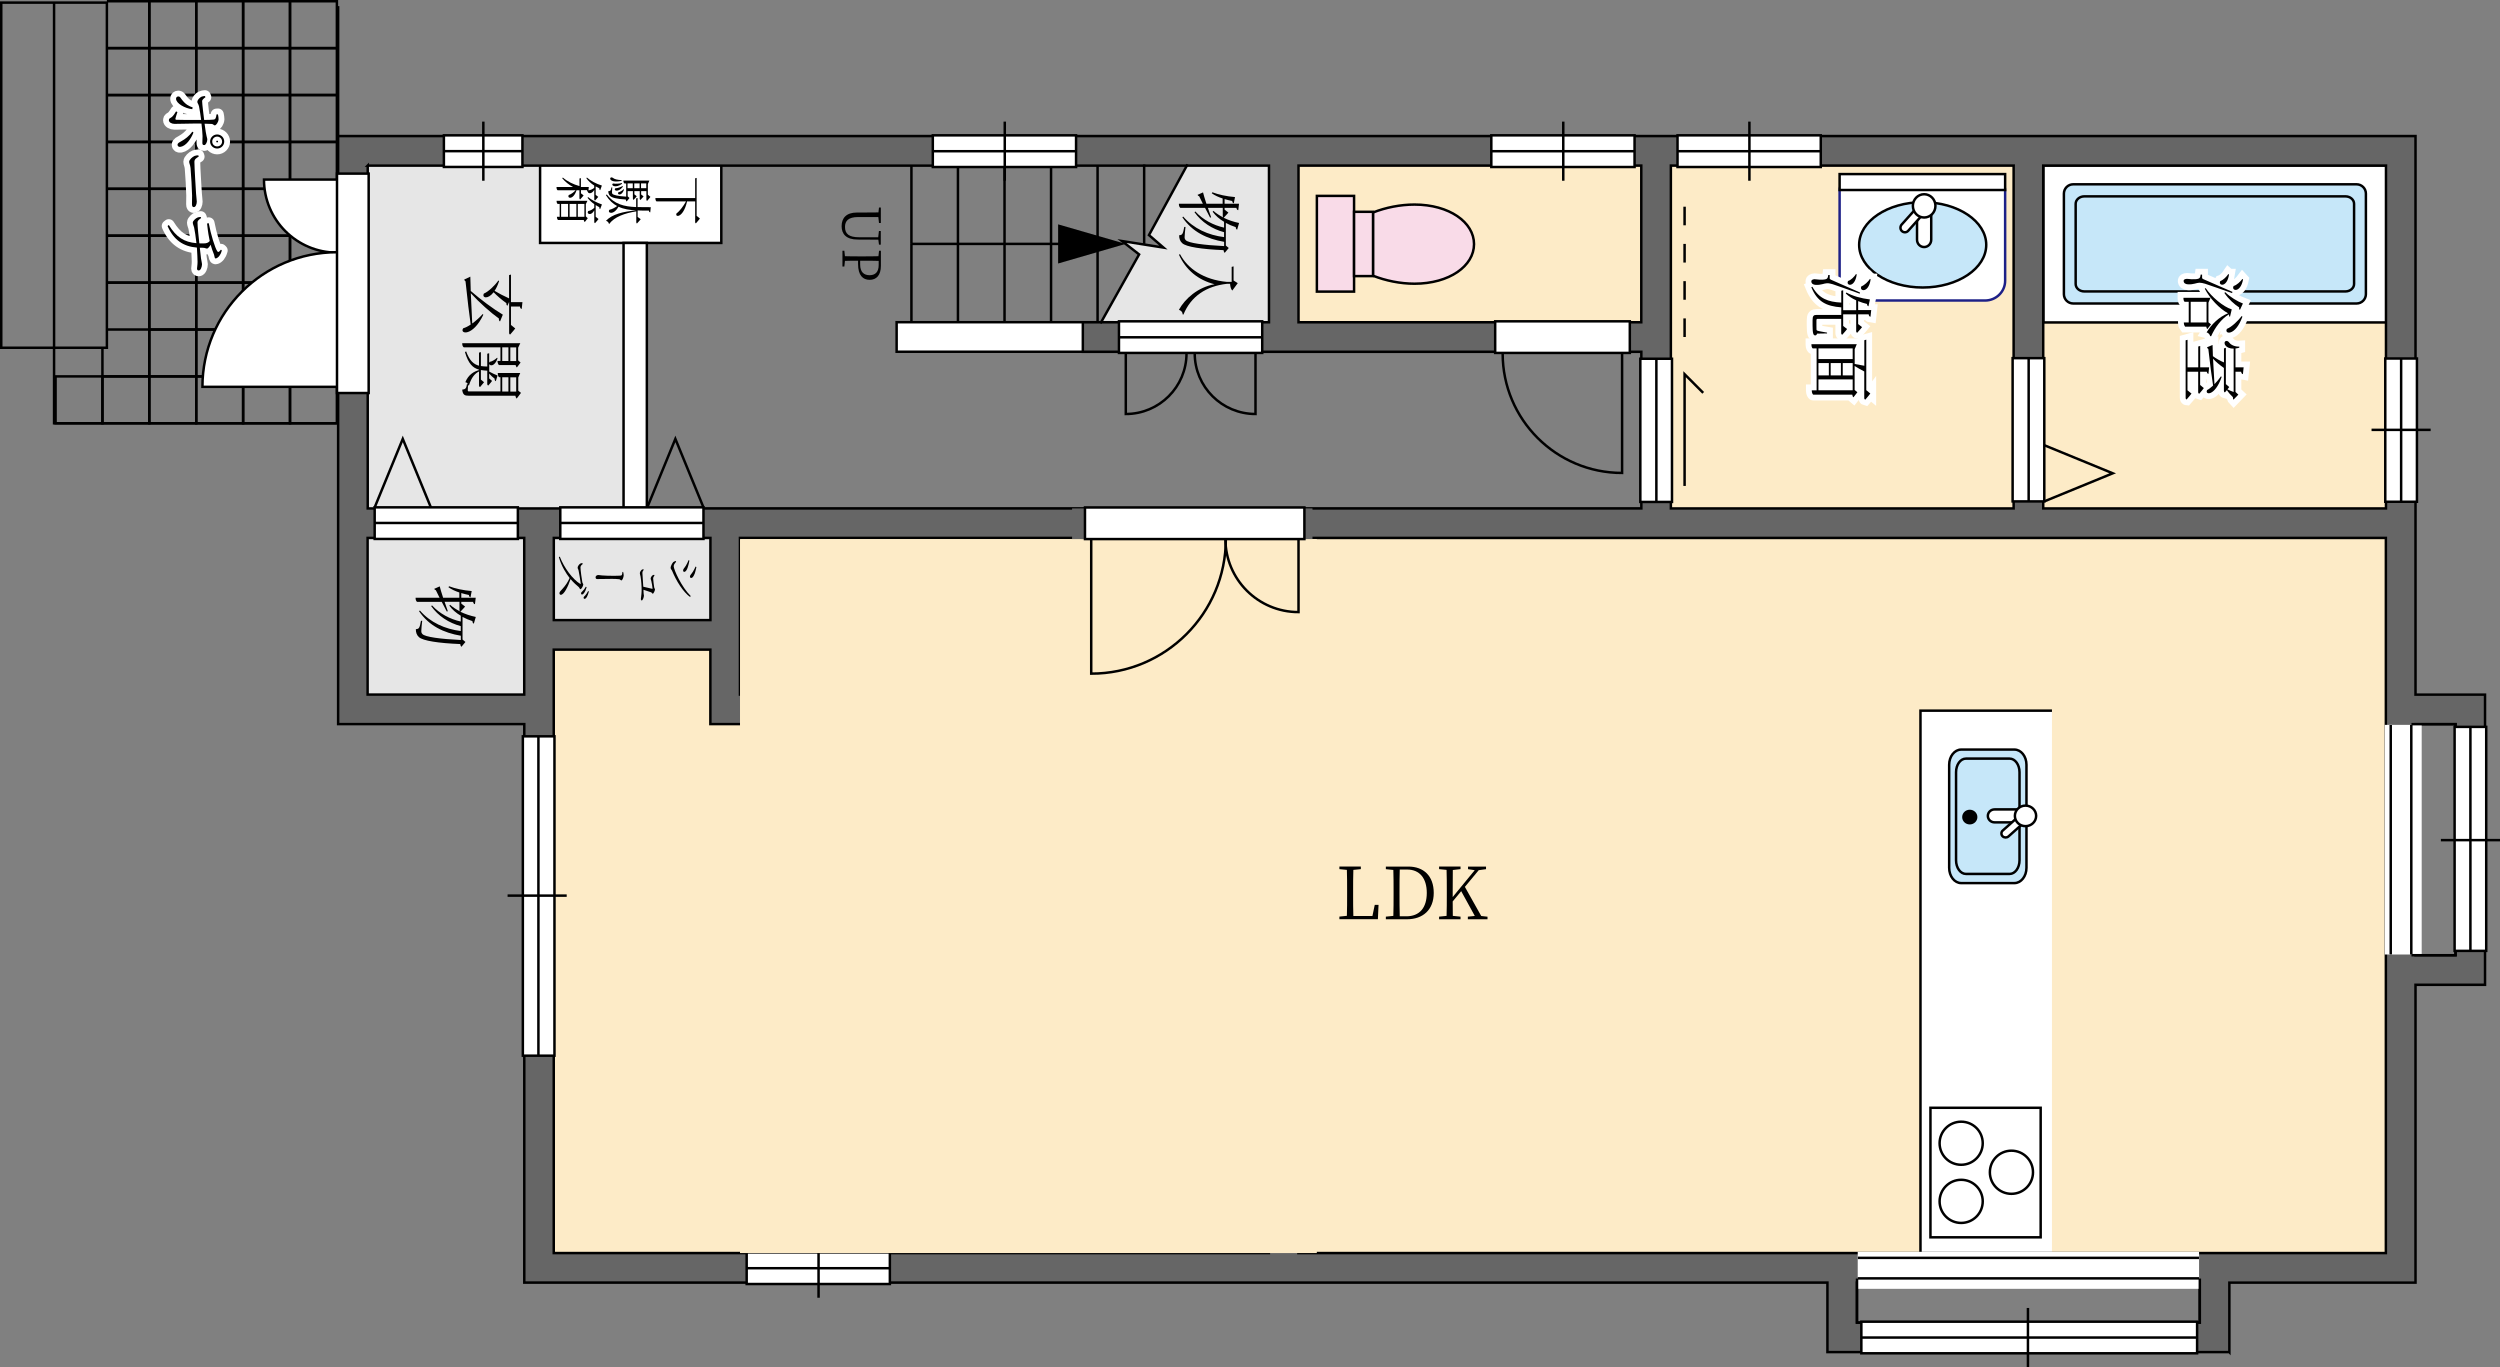 <?xml version="1.0" encoding="UTF-8"?><svg id="_レイヤー_2" xmlns="http://www.w3.org/2000/svg" viewBox="0 0 420.77 230.09"><rect x="0" y="0" width="420.77" height="230.09" fill="#808080" stroke="none"/><defs><style>.cls-1{fill:#e6e6e6;}.cls-2{fill:#e6e1b3;}.cls-3,.cls-4,.cls-5,.cls-6{fill:#fff;}.cls-7{fill:#fdebc7;}.cls-8,.cls-9{fill:#666;}.cls-10,.cls-11,.cls-4,.cls-12,.cls-9,.cls-5,.cls-6,.cls-13{stroke-width:.42px;}.cls-10,.cls-11,.cls-12,.cls-9,.cls-5,.cls-13{stroke:#000;}.cls-10,.cls-13{fill:none;}.cls-11{fill:#f9dbe8;}.cls-4,.cls-14,.cls-15{stroke:#fff;}.cls-12{fill:#c6e7f9;}.cls-6{stroke:#1d2087;}.cls-14,.cls-15{stroke-width:1.96px;}.cls-15{stroke-linejoin:round;}.cls-13{stroke-dasharray:0 2.1;}</style></defs><g id="_文字"><g><g><rect class="cls-1" x="59.3" y="25.69" width="45.65" height="62.2"/><rect class="cls-1" x="60.01" y="87.87" width="30.89" height="31.68"/><rect class="cls-1" x="91.69" y="87.14" width="30.21" height="19.9"/><rect class="cls-2" x="121.9" y="87.14" width="62.64" height="32.42"/><polygon class="cls-1" points="185.22 54.42 191.72 42.82 188.84 40.57 195.82 41.67 193.38 39.57 199.87 27.67 215.49 25.24 215.49 57.66 185.22 54.42"/><rect class="cls-7" x="279.61" y="25.24" width="124.59" height="63.09"/><rect class="cls-7" x="215.83" y="25.17" width="109.44" height="31.93"/><polygon class="cls-7" points="404.19 88.32 121.4 88.32 121.26 106.18 91.33 106.51 93.22 213.56 404.19 213.56 404.19 88.32"/><g><rect class="cls-5" x="90.9" y="25.22" width="30.5" height="15.67"/><rect class="cls-5" x="104.95" y="40.89" width="3.92" height="47"/></g><g><rect class="cls-5" x="343.91" y="27.83" width="57.73" height="26.44"/><path class="cls-12" d="M348.94,31.02h47.69c.87,0,1.57,.7,1.57,1.57v16.92c0,.86-.7,1.57-1.57,1.57h-47.69c-.87,0-1.57-.7-1.57-1.57v-16.92c0-.87,.7-1.57,1.57-1.57Z"/><path class="cls-12" d="M349.35,47.8c0,.69,.65,1.25,1.45,1.25h43.96c.79,0,1.45-.56,1.45-1.25v-13.5c0-.69-.65-1.25-1.45-1.25h-43.96c-.79,0-1.45,.57-1.45,1.25v13.5Z"/></g><g><line class="cls-10" x1="161.23" y1="41.05" x2="161.23" y2="54.42"/><line class="cls-10" x1="169.07" y1="54.42" x2="169.07" y2="41.05"/><line class="cls-10" x1="169.07" y1="41.05" x2="169.07" y2="27.69"/><line class="cls-10" x1="161.23" y1="27.69" x2="161.23" y2="41.05"/><line class="cls-10" x1="184.73" y1="41.05" x2="184.73" y2="27.69"/><line class="cls-10" x1="176.9" y1="27.69" x2="176.9" y2="41.05"/><line class="cls-10" x1="176.9" y1="41.05" x2="176.9" y2="54.42"/><line class="cls-10" x1="184.73" y1="54.42" x2="184.73" y2="41.05"/><line class="cls-10" x1="153.4" y1="54.42" x2="153.4" y2="41.05"/><line class="cls-10" x1="153.4" y1="41.05" x2="153.4" y2="27.69"/><line class="cls-10" x1="169.07" y1="41.05" x2="161.23" y2="41.05"/><line class="cls-10" x1="184.73" y1="41.05" x2="176.9" y2="41.05"/><line class="cls-10" x1="161.23" y1="41.05" x2="153.4" y2="41.05"/><line class="cls-10" x1="176.9" y1="41.05" x2="169.07" y2="41.05"/></g><g><polyline class="cls-5" points="345.36 119.61 323.23 119.61 323.23 213.38 345.36 213.38"/><path class="cls-12" d="M341.07,128.72c0-1.42-.91-2.56-2.02-2.56h-8.97c-1.12,0-2.02,1.15-2.02,2.56v17.34c0,1.42,.9,2.57,2.02,2.57h8.97c1.11,0,2.02-1.15,2.02-2.57v-17.34Z"/><path class="cls-12" d="M339.9,129.97c0-1.26-.74-2.29-1.66-2.29h-7.36c-.92,0-1.66,1.02-1.66,2.29v14.83c0,1.26,.74,2.29,1.66,2.29h7.36c.92,0,1.66-1.03,1.66-2.29v-14.83Z"/><path d="M331.53,138.76c-.71,0-1.28-.55-1.28-1.24s.57-1.24,1.28-1.24,1.28,.56,1.28,1.24-.57,1.24-1.28,1.24Z"/><path class="cls-3" d="M335.7,136.23c-.62,0-1.13,.49-1.13,1.09h0c0,.6,.5,1.09,1.13,1.09h5.35c.62,0,1.12-.49,1.12-1.09h0c0-.6-.5-1.09-1.12-1.09h-5.35Z"/><path class="cls-10" d="M335.7,136.23c-.62,0-1.13,.49-1.13,1.09h0c0,.6,.5,1.09,1.13,1.09h5.35c.62,0,1.12-.49,1.12-1.09h0c0-.6-.5-1.09-1.12-1.09h-5.35Z"/><path class="cls-3" d="M337.08,139.78c-.28,.25-.3,.69-.04,.96h0c.26,.27,.71,.29,1,.04l3.31-2.96c.28-.25,.3-.69,.04-.96h0c-.26-.28-.71-.29-.99-.04l-3.31,2.96Z"/><path class="cls-10" d="M337.08,139.78c-.28,.25-.3,.69-.04,.96h0c.26,.27,.71,.29,1,.04l3.31-2.96c.28-.25,.3-.69,.04-.96h0c-.26-.28-.71-.29-.99-.04l-3.31,2.96Z"/><path class="cls-3" d="M340.91,135.59c-.99,0-1.79,.77-1.79,1.73s.8,1.73,1.79,1.73,1.79-.78,1.79-1.73-.8-1.73-1.79-1.73Z"/><path class="cls-10" d="M340.91,135.59c-.99,0-1.79,.77-1.79,1.73s.8,1.73,1.79,1.73,1.79-.78,1.79-1.73-.8-1.73-1.79-1.73Z"/><path class="cls-10" d="M334.91,197.3c0,2.01,1.62,3.63,3.63,3.63s3.63-1.62,3.63-3.63-1.62-3.63-3.63-3.63-3.63,1.63-3.63,3.63Z"/><path class="cls-10" d="M326.45,192.41c0,2.01,1.62,3.63,3.63,3.63s3.63-1.62,3.63-3.63-1.62-3.62-3.63-3.62-3.63,1.63-3.63,3.62Z"/><path class="cls-10" d="M326.45,202.2c0,2,1.62,3.63,3.63,3.63s3.63-1.62,3.63-3.63-1.62-3.63-3.63-3.63-3.63,1.63-3.63,3.63Z"/><rect class="cls-10" x="324.91" y="186.45" width="18.55" height="21.8"/></g><rect class="cls-5" x="150.91" y="54.23" width="36.31" height="4.97"/><path class="cls-9" d="M375.22,227.58v-11.7h31.33v-50.13h11.7v-48.84h-11.7V22.9H56.91V121.87h31.33v94h219.33v11.7h67.64Zm38.06-105.7v38.89h-6.73v-38.89h6.73Zm-11.7-94v57.69h-57.69V27.87h57.69Zm-62.67,0v57.69h-57.69V27.87h57.69Zm-62.67,0v26.36h-57.69V27.87h57.69Zm-214.36,0H213.58v26.36h-31.33v4.97h94v26.36h-62.67v31.33h-26.36v-31.33H61.89V27.87Zm31.33,76.49v-13.83h26.36v13.83h-26.36Zm31.33-13.83h57.69v26.36h-57.69v-26.36Zm-62.67,26.36v-26.36h26.36v26.36h-26.36Zm31.33,94V109.34h26.36v12.53h94v89.03H93.22Zm125.33,0V90.54h183.03v120.36H218.55Zm94,11.7v-6.73h57.7v6.73h-57.7Z"/><g><rect class="cls-5" x="251.65" y="54.08" width="22.66" height="5.32"/><path class="cls-10" d="M252.91,59.5c0,11.1,9,20.1,20.1,20.1v-20.17"/></g><g><g><rect class="cls-5" x="338.74" y="60.28" width="5.33" height="24.11"/><line class="cls-10" x1="341.44" y1="84.39" x2="341.44" y2="60.28"/></g><polyline class="cls-10" points="344.06 84.39 355.59 79.66 344.06 74.93"/></g><g><g><rect class="cls-5" x="63.06" y="85.39" width="24.1" height="5.32"/><line class="cls-10" x1="63.06" y1="88.02" x2="87.16" y2="88.02"/></g><polyline class="cls-10" points="63.06 85.4 67.79 73.87 72.52 85.4"/></g><g><g><rect class="cls-5" x="94.3" y="85.39" width="24.1" height="5.32"/><line class="cls-10" x1="118.4" y1="88.02" x2="94.3" y2="88.02"/></g><polyline class="cls-10" points="118.4 85.4 113.67 73.87 108.94 85.4"/></g><g><g><rect class="cls-5" x="188.33" y="54.08" width="24.11" height="5.32"/><line class="cls-10" x1="188.33" y1="56.77" x2="212.44" y2="56.77"/></g><path class="cls-10" d="M199.7,59.46c0,5.65-4.58,10.22-10.22,10.22v-10.2"/><path class="cls-10" d="M201.08,59.46c0,5.65,4.58,10.22,10.23,10.22v-10.2"/></g><g><path class="cls-6" d="M337.48,47.26c0,1.83-1.51,3.32-3.38,3.32h-21.09c-1.87,0-3.39-1.49-3.39-3.32v-15.13c0-1.83,1.52-1.47,3.39-1.47h21.09c1.87,0,3.38-.36,3.38,1.47v15.13Z"/><path class="cls-12" d="M334.3,41.21c0,3.96-4.78,7.18-10.69,7.18s-10.7-3.21-10.7-7.18,4.79-7.18,10.7-7.18,10.69,3.21,10.69,7.18Z"/><path class="cls-5" d="M325.04,40.35c0,.69-.54,1.23-1.2,1.23h0c-.66,0-1.19-.55-1.19-1.23v-5.86c0-.68,.54-1.23,1.19-1.23h0c.66,0,1.2,.55,1.2,1.23v5.86Z"/><path class="cls-3" d="M321.16,38.85c-.28,.31-.75,.33-1.06,.04h0c-.3-.28-.32-.77-.04-1.09l3.24-3.62c.28-.31,.75-.33,1.05-.04h0c.3,.29,.32,.78,.04,1.09l-3.24,3.63Z"/><path class="cls-10" d="M321.16,38.85c-.28,.31-.75,.33-1.06,.04h0c-.3-.28-.32-.77-.04-1.09l3.24-3.62c.28-.31,.75-.33,1.05-.04h0c.3,.29,.32,.78,.04,1.09l-3.24,3.63Z"/><rect class="cls-3" x="309.62" y="29.3" width="27.86" height="2.68"/><rect class="cls-10" x="309.62" y="29.3" width="27.86" height="2.68"/><path class="cls-3" d="M325.75,34.65c0,1.08-.85,1.96-1.9,1.96s-1.9-.88-1.9-1.96,.85-1.96,1.9-1.96,1.9,.88,1.9,1.96Z"/><path class="cls-10" d="M325.75,34.65c0,1.08-.85,1.96-1.9,1.96s-1.9-.88-1.9-1.96,.85-1.96,1.9-1.96,1.9,.88,1.9,1.96Z"/><rect class="cls-13" x="282.65" y="29.3" width="25.34" height="21.59"/><line class="cls-13" x1="282.65" y1="50.89" x2="307.99" y2="29.3"/><line class="cls-13" x1="307.99" y1="50.89" x2="282.65" y2="29.3"/></g><g><path class="cls-11" d="M231.08,35.77c2.12-.84,4.6-1.34,6.99-1.34,5.86,0,10.02,2.98,10.02,6.66s-4.16,6.66-10.02,6.66c-2.4,0-4.87-.51-6.99-1.35v-10.62Z"/><rect class="cls-11" x="221.64" y="32.97" width="6.26" height="16.11"/><rect class="cls-11" x="227.9" y="35.65" width="3.19" height="10.82"/></g><g><rect class="cls-5" x="88" y="123.93" width="5.32" height="53.75"/><line class="cls-10" x1="90.62" y1="123.93" x2="90.62" y2="177.68"/><line class="cls-10" x1="85.43" y1="150.74" x2="95.38" y2="150.74"/></g><g><rect class="cls-5" x="401.46" y="60.34" width="5.33" height="24.11"/><line class="cls-10" x1="399.15" y1="72.35" x2="409.1" y2="72.35"/><line class="cls-10" x1="404.13" y1="84.45" x2="404.13" y2="60.34"/></g><g><rect class="cls-5" x="126.48" y="116.65" width="53.75" height="5.32"/><line class="cls-10" x1="180.23" y1="119.28" x2="126.48" y2="119.28"/><line class="cls-10" x1="153.41" y1="114.09" x2="153.41" y2="124.04"/></g><g><g><polyline class="cls-10" points="283.53 81.79 283.53 62.98 286.66 66.12"/><line class="cls-10" x1="283.53" y1="56.72" x2="283.53" y2="53.59"/><line class="cls-10" x1="283.53" y1="50.45" x2="283.53" y2="47.32"/><line class="cls-10" x1="283.53" y1="44.19" x2="283.53" y2="41.05"/><line class="cls-10" x1="283.53" y1="37.92" x2="283.53" y2="34.79"/></g><g><rect class="cls-5" x="276.08" y="60.38" width="5.33" height="24.1"/><line class="cls-10" x1="278.78" y1="60.38" x2="278.78" y2="84.48"/></g></g><g><rect class="cls-5" x="157" y="22.78" width="24.11" height="5.33"/><line class="cls-10" x1="169.11" y1="20.47" x2="169.11" y2="30.42"/><line class="cls-10" x1="157" y1="25.45" x2="181.11" y2="25.45"/></g><g><rect class="cls-5" x="282.34" y="22.78" width="24.11" height="5.33"/><line class="cls-10" x1="294.44" y1="20.47" x2="294.44" y2="30.42"/><line class="cls-10" x1="282.33" y1="25.45" x2="306.45" y2="25.45"/></g><g><rect class="cls-5" x="251" y="22.78" width="24.11" height="5.33"/><line class="cls-10" x1="263.11" y1="20.47" x2="263.11" y2="30.42"/><line class="cls-10" x1="251" y1="25.45" x2="275.11" y2="25.45"/></g><g><rect class="cls-5" x="125.67" y="210.79" width="24.1" height="5.32"/><line class="cls-10" x1="137.77" y1="208.47" x2="137.77" y2="218.42"/><line class="cls-10" x1="125.67" y1="213.45" x2="149.78" y2="213.45"/></g><g><rect class="cls-5" x="74.71" y="22.78" width="13.22" height="5.32"/><line class="cls-10" x1="81.35" y1="20.47" x2="81.35" y2="30.42"/><line class="cls-10" x1="74.71" y1="25.44" x2="87.93" y2="25.44"/></g><g><line class="cls-10" x1="192.57" y1="27.69" x2="192.57" y2="41.05"/><polyline class="cls-10" points="199.87 27.67 193.38 39.57 195.82 41.67 188.84 40.57 191.72 42.82 185.22 54.42"/><polygon points="178.09 37.76 189.45 41.05 178.09 44.35 178.09 37.76"/></g><g><path d="M147.94,41.18l-.11-.84-3.47-.02c-1.91,0-2.71-.9-2.71-2.25s.77-2.3,2.58-2.3h1.03c.87,0,1.73,0,2.59-.02l.09-.82h.31v2.6h-.31l-.11-1c-.84,0-1.7,0-2.58,0h-.81c-1.66,0-2.22,.65-2.22,1.66,0,1.18,.66,1.74,2.39,1.74h3.2s.12-1.05,.12-1.05h.31v2.3h-.31Z"/><path d="M144.41,43.88c-.74,0-1.45,0-2.2,.03l-.1,.95h-.32v-2.66h.32l.1,.92c.84,.03,1.7,.03,2.57,.03h.49c.86,0,1.73,0,2.58-.03l.1-.92h.31v2.55c0,1.57-.75,2.35-1.89,2.35s-1.95-.75-1.95-2.66v-.56Zm3.48,.03c-.85-.03-1.73-.03-2.62-.03h-.5v.64c0,1.3,.66,1.8,1.59,1.8s1.53-.51,1.53-1.71v-.7Z"/></g><g><path d="M206.12,42.56c-.1-.09-.15-.22-.19-.46-3.67-.15-6.27-.55-6.94-1.16-.38-.33-.54-.81-.53-1.35,.22,0,.43-.06,.53-.22,.13-.18,.26-.71,.33-1.18h.21c-.07,.55-.15,1.45-.15,1.7s.04,.35,.18,.52c.44,.5,3.05,.84,6.47,1.01v-.72c-2.88-.49-5.36-1.67-7.03-4.13l.14-.12c1.77,2.04,4.22,3.12,6.88,3.46v-.83c-2.01-.54-3.78-1.68-4.98-3.37l.14-.12c1.26,1.38,3.04,2.33,4.84,2.72v-.98c-.8-.46-1.44-1.04-1.92-1.69l.12-.15c.45,.41,1.03,.78,1.68,1.12-.07-.06-.1-.13-.1-.25v-1.37h-2.5c.18,.51,.35,1.04,.54,1.58l-.17,.06c-.23-.45-.52-.99-.85-1.64h-4.13c-.1,0-.27-.3-.27-.56v-.14h4.03c-.19-.39-.4-.81-.62-1.26-.13-.03-.23-.12-.28-.23l.93-.42c.09,.39,.3,1.08,.57,1.91h2.73v-.88c-.7-.23-1.34-.53-1.83-.88l.1-.17c1,.39,2.43,.7,3.81,.81l-.2,1.05c-.14-.04-.25-.15-.27-.39-.43-.09-.86-.19-1.28-.32v.78h2.43l-.13,1.09c-.15-.03-.27-.12-.31-.39h-1.99v.29l.64,.5s-.46,.54-.79,.87h-.01c.77,.38,1.66,.69,2.6,.88l-.33,1.13c-.14-.06-.23-.19-.23-.43-.61-.19-1.16-.43-1.67-.71v3.81l.49,.41-.71,.85Z"/><path d="M208.32,47.66l-.91,1.24c-.21-.18-.33-.57-.38-1.13h-.54c-3.46,.39-6.04,2.08-7.31,5.18l-.13-.04c-.01-.38-.22-.61-.63-.77,1.03-1.86,3.17-3.8,6-4.3-2.81-.72-4.84-2.44-5.99-4.96l.17-.11c1.3,2.45,3.99,4.31,7.87,4.67h.83v-2.52l.32-.09v2.38l.71,.45Z"/></g><path d="M77.65,108.86c-.1-.09-.15-.22-.19-.46-3.67-.15-6.27-.55-6.94-1.16-.38-.33-.54-.81-.53-1.35,.22,0,.43-.06,.53-.22,.13-.18,.26-.71,.33-1.18h.21c-.07,.55-.15,1.45-.15,1.7s.04,.35,.18,.52c.44,.5,3.05,.84,6.47,1.01v-.72c-2.88-.49-5.36-1.67-7.03-4.13l.14-.12c1.77,2.04,4.22,3.12,6.88,3.46v-.83c-2.01-.54-3.78-1.68-4.98-3.37l.14-.12c1.26,1.38,3.04,2.33,4.84,2.72v-.98c-.8-.46-1.44-1.04-1.92-1.69l.12-.15c.45,.41,1.03,.78,1.68,1.12-.07-.06-.1-.13-.1-.25v-1.37h-2.5c.18,.51,.35,1.04,.54,1.58l-.17,.06c-.23-.45-.52-.99-.85-1.63h-4.13c-.1,0-.27-.3-.27-.56v-.14h4.03c-.19-.39-.4-.81-.62-1.26-.13-.03-.23-.12-.28-.23l.93-.42c.09,.39,.3,1.08,.57,1.91h2.73v-.88c-.7-.23-1.34-.53-1.83-.88l.1-.17c1,.39,2.43,.7,3.81,.81l-.2,1.05c-.14-.04-.25-.15-.27-.39-.43-.09-.86-.19-1.28-.32v.78h2.43l-.13,1.09c-.15-.03-.27-.12-.31-.39h-1.99v.29l.64,.5s-.46,.54-.79,.87h-.01c.77,.38,1.66,.68,2.6,.88l-.33,1.13c-.14-.06-.23-.19-.23-.43-.61-.19-1.16-.43-1.67-.71v3.81l.49,.41-.71,.85Z"/><g><path d="M162.84,108.75c-.09-.07-.18-.25-.22-.48h-5.21c-.07-.01-.24-.36-.24-.59v-.11h.76v-1.82h-3.81c-.07,0-.24-.23-.24-.6v-.1h4.05v-1.78h-.67c-.08,0-.24-.27-.24-.57v-.12h4.19c-.04-.06-.07-.13-.07-.23v-1.36h-2.17c.17,.49,.34,1.02,.52,1.54l-.17,.06c-.23-.43-.52-.96-.84-1.59h-3.56c-.6,0-.95-.11-1.05-1.06,.22-.03,.42-.08,.52-.22,.13-.13,.21-.39,.27-.82h.19s-.08,.96-.08,1.17c0,.19,.06,.24,.22,.24h3.15c-.2-.39-.4-.81-.61-1.25-.13-.02-.24-.12-.28-.23l.94-.34c.09,.36,.29,1.02,.55,1.82h2.39v-1.58l.33-.08v1.66h2.52l-.12,1.09c-.15-.02-.26-.13-.3-.41h-2.1v.36l.61,.45s-.39,.46-.7,.77h2.07l-.35,.75v4.13l.44,.4-.69,.88Zm-4.61-3.69h2.11v-1.78h-2.11v1.78Zm0,2.52h2.11v-1.82h-2.11v1.82Zm4.53-4.3h-2.1v1.78h2.1v-1.78Zm0,2.47h-2.1v1.82h2.1v-1.82Z"/><path d="M152.7,103.55l-.91,1.24c-.21-.18-.33-.57-.38-1.13h-.54c-3.46,.39-6.04,2.08-7.31,5.18l-.13-.04c-.01-.38-.22-.61-.63-.77,1.03-1.86,3.17-3.8,6-4.3-2.81-.72-4.84-2.44-5.99-4.96l.17-.11c1.3,2.45,3.99,4.31,7.87,4.67h.83v-2.52l.32-.09v2.38l.71,.45Z"/></g><g><path d="M116.24,100.31l-.09,.18c-1.22-.92-2.3-2.66-3.05-4.46-.08-.17-.23-.26-.23-.47,0-.26,.26-.77,.45-.96,.11-.09,.33-.17,.42-.18l.06,.12c-.19,.23-.41,.48-.41,.76,0,.57,1.34,3.53,2.85,5Zm-.35-6.05l.14,.09c-.07,.4-.14,.71-.26,1.08-.15,.5-.37,.82-.61,.82-.09,0-.19-.08-.19-.24,0-.26,.22-.39,.47-.81,.19-.31,.32-.6,.46-.94Zm1.18,1.09l.14,.09c-.06,.31-.15,.68-.26,1.04-.21,.54-.4,.8-.62,.8-.11,0-.21-.09-.21-.25,0-.22,.24-.39,.51-.82,.17-.27,.34-.62,.44-.86Z"/><path d="M110.16,96.84c-.09,.13-.23,.34-.23,.5,0,.32,.14,1.26,.18,1.55,.02,.12,.13,.22,.13,.32,0,.18-.24,.71-.37,.71-.11,0-.16-.19-.28-.23-.22-.09-.85-.28-1.29-.43,.01,.19,.02,.37,.02,.54,.01,.28,.06,.37,.06,.44,0,.28-.2,.82-.37,.82-.09,0-.15-.09-.15-.23,0-.17,.11-.66,.13-1.37,.02-.63-.07-1.85-.18-2.44-.05-.25-.12-.4-.12-.55,0-.21,.23-.51,.34-.59,.07-.04,.14-.06,.27-.07l.04,.1c-.12,.14-.22,.3-.22,.52s.09,1.32,.15,2.32c.51,.13,1.27,.3,1.51,.35,.04,0,.05-.02,.05-.07,0-.17-.14-.97-.21-1.25-.04-.16-.11-.27-.11-.41,0-.17,.19-.46,.34-.55,.09-.06,.19-.07,.27-.07l.03,.1Z"/><path d="M104.88,96.26c.04,.15,.09,.38,.09,.57,0,.32-.23,.86-.38,.86-.12,0-.19-.17-.37-.2-.32-.05-.9-.06-1.24-.06-.31,0-2.12,.03-2.45,.03-.17,0-.29-.07-.29-.31,0-.22,.24-.37,.47-.37,.15,0,.34,.03,.63,.07,.38,.04,1.23,.06,1.69,.06,.49,0,1.18,0,1.44-.03,.22-.02,.24-.18,.29-.62h.11Z"/><path d="M98.07,94.93c-.14,.12-.37,.28-.37,.56,0,.45,.22,2.05,.31,2.5,.03,.17,.16,.27,.16,.39,0,.25-.33,.79-.47,.79-.12,0-.17-.25-.29-.36-.33-.27-.89-.76-1.38-1.35-.44,1.32-1.12,2.65-1.64,2.65-.12,0-.23-.09-.23-.28,0-.22,.19-.35,.56-.78,.46-.52,.83-1.04,1.15-1.77-.59-.76-1.34-1.92-1.81-3.5l.15-.11c.74,1.92,2.19,3.84,3.44,4.6,.08,.04,.1,0,.09-.09-.07-.57-.27-1.71-.36-2.15-.05-.27-.16-.29-.16-.49,0-.24,.27-.57,.42-.67,.08-.04,.21-.1,.38-.11l.05,.18Zm.66,3.92c-.12,.42-.26,.73-.41,.94-.13,.19-.24,.27-.37,.27-.1,0-.16-.09-.16-.22,0-.12,.14-.21,.29-.38,.17-.17,.34-.38,.53-.73l.11,.11Zm.38,.72c-.11,.41-.23,.72-.35,.93-.14,.21-.25,.29-.38,.29-.11,0-.16-.08-.16-.19,0-.13,.13-.23,.29-.4,.14-.17,.3-.37,.49-.74l.1,.11Z"/></g><g><path d="M117.8,36.78s-.38,.5-.67,.81c-.09-.02-.13-.09-.13-.22v-3.47h-1.36c-.64,2.81-2.08,2.74-1.78,2.02,.54-.38,1.2-1.28,1.6-2.02h-4.95c-.06,0-.2-.2-.2-.48v-.08h6.69v-3.33l.25-.07v6.39l.55,.45Z"/><path d="M107.07,35.58c-1.85,.28-3.7,.93-4.5,2.09l-.09-.02c-.04-.21-.21-.41-.49-.49,1.06-1.11,2.84-1.54,5.08-1.75-1.09-.06-2.09-.2-2.97-.62-.86,1.53-1.96,1.05-1.52,.51,.41-.07,.9-.34,1.29-.62-.72-.38-1.35-.97-1.89-1.84l.15-.11c1.26,1.65,2.92,2.04,4.94,2.12v-1.46l.24-.07v1.53c.7,.02,1.44,.02,2.22,.02l-.09,.87c-.12-.02-.2-.09-.23-.29-.66,0-1.29,0-1.89-.03v1.09l.52,.38s-.37,.46-.63,.72c-.08-.02-.12-.1-.12-.22v-1.83Zm-1.62-1.68c-.07-.05-.1-.16-.12-.32-1.59-.09-2.42-.32-2.7-.66-.17-.19-.25-.46-.25-.74,.13,0,.28-.03,.36-.12,.08-.07,.13-.3,.17-.52h.14c-.02,.25-.05,.65-.05,.8,0,.14,.02,.21,.07,.28,.18,.21,.93,.39,2.32,.48v-2.22h-.3s-.17-.16-.17-.41v-.07h4.37l-.25,.59v1.78l.43,.37s-.31,.41-.55,.67c-.09-.02-.13-.1-.13-.22v-1.42h-.88v.57l.41,.31s-.3,.38-.52,.6c-.09-.02-.13-.1-.13-.21v-1.27h-.9v.54l.4,.32s-.29,.38-.52,.6c-.09-.02-.13-.1-.13-.21v-1.25h-.88v.87l.31,.29-.48,.58Zm-.83-3.46c-2.37,.5-2.12-.92-1.48-.51,.27,.23,.81,.37,1.48,.38v.13Zm.08,.49c-1.07,.8-1.96,.29-1.54-.05,.48,.09,1.11,.03,1.51-.07l.03,.12Zm.14,.49c-.82,1.07-1.65,.64-1.28,.27,.38,0,.91-.21,1.23-.38l.05,.11Zm.18,.52c-.41,1.17-1.25,.81-.94,.42,.29-.05,.67-.29,.88-.52l.07,.1Zm.6-1.07v.8h.88v-.8h-.88Zm2.03,.8v-.8h-.9v.8h.9Zm1.12-.8h-.88v.8h.88v-.8Z"/><path d="M98.21,32.91s-.32,.41-.56,.65c-.09-.02-.13-.11-.13-.22v-1.32h-.48c-.58,1.75-1.67,1.34-1.3,.8,.37-.11,.84-.48,1.15-.8h-3.03c-.08,0-.19-.23-.19-.43v-.12h2.77c-.69-.37-1.31-.87-1.82-1.48l.12-.1c.77,.67,1.77,1.15,2.79,1.43v-1.28l.24-.06v1.49h1.33l-.06,.57c.33-.03,.71-.21,.97-.42v-.39c-.55-.36-1.01-.78-1.32-1.24l.09-.11c.58,.52,1.52,1.05,2.52,1.35l-.28,.78c-.1-.04-.16-.14-.14-.32-.22-.1-.42-.21-.62-.32v1.43l.43,.34s-.31,.38-.54,.62c-.09-.03-.13-.1-.13-.21v-1.59c-.45,.77-1.05,.62-1.08,.32-.08-.04-.12-.12-.14-.28h-1.02v.54l.45,.35Zm.72,3.81l-.51,.66c-.07-.06-.13-.19-.17-.35h-4.32c-.06,0-.19-.27-.19-.46v-.08h.46v-2.17h-.33c-.07,0-.19-.21-.19-.44v-.08h5.19l-.27,.56v2.06l.33,.31Zm-4.49-.23h1.17v-2.17h-1.17v2.17Zm2.57,0v-2.17h-1.14v2.17h1.14Zm1.35-2.17h-1.11v2.17h1.11v-2.17Zm2.37,2.55s-.33,.43-.58,.69c-.09-.02-.13-.09-.13-.21v-1.95c-.52,1.02-1.37,.6-1.02,.12,.34-.04,.74-.28,1.02-.54v-.62c-.46-.32-.85-.69-1.13-1.07l.09-.12c.54,.45,1.42,.93,2.33,1.24l-.3,.78c-.09-.03-.16-.14-.13-.32-.22-.11-.42-.22-.62-.36v1.97l.47,.38Z"/></g><g><path d="M81.34,52.99c-1.77,3.73-4.05,3.24-3.38,2.26,.4-.11,.83-.33,1.26-.63-.24-1.72-.53-4.03-.87-7.27-.12-.08-.2-.19-.22-.3l1.03-.49c0,.56,.03,1.39,.07,2.41,1.59,1.39,3.78,3.02,5.4,3.99l-.47,1.14c-.13-.07-.22-.22-.19-.49-1.39-.99-3.31-2.7-4.73-4.26,.06,1.45,.14,3.23,.24,5.1,.66-.48,1.3-1.08,1.77-1.6l.1,.13Zm5.39,2.28s-.5,.64-.86,1.03c-.12-.02-.18-.12-.18-.28v-5.21l-.29,.65c-.11-.06-.2-.21-.17-.44-.77-.54-1.56-1.22-2.15-1.83-1,1.29-2.01,.92-1.64,.22,.82-.35,1.87-1.4,2.46-2.21l.1,.11c-.22,.7-.49,1.24-.76,1.64,.67,.41,1.58,.88,2.44,1.27v-3.92l.32-.09v4.64h1.93l-.12,1.14c-.16-.02-.27-.13-.3-.4h-1.51v3.1l.72,.59Z"/><path d="M86.96,67.09c-.09-.08-.19-.27-.22-.49h-7.91c-.58,0-.94-.11-1.04-1.02,.23-.02,.43-.08,.54-.19,.12-.12,.21-.34,.25-.73h.16c-.06-.18-.17-.28-.42-.33,.51-1.29,1.47-1.81,2.29-2.04v-.08c-1.02-.28-1.78-.98-2.35-2.94l.19-.14c.58,1.59,1.28,2.19,2.17,2.42v-2.2l.32-.09v2.35c.33,.06,.68,.07,1.07,.08v-2.15l.32-.09v1.65c.01-.07,.04-.13,.1-.2,.41-.06,.93-.39,1.24-.7l.07,.12c-.45,1.38-1.3,1.31-1.4,.93v1.29c.42,.23,.97,.5,1.4,.66l-.29,.96c-.13-.04-.21-.19-.2-.43-.29-.21-.63-.52-.92-.85v.81l.49,.42s-.34,.47-.63,.77c-.12-.02-.18-.12-.18-.28v-2.21c-.39-.02-.74-.06-1.07-.11v1.61l.53,.44s-.39,.49-.67,.81c-.12-.03-.18-.14-.18-.3v-2.32c-.65,.31-1.28,.98-1.69,2.35h-.13s-.02-.12-.02-.12c-.01,.22-.05,.76-.05,.91,0,.17,.05,.22,.21,.22h5.29v-2.4h-.22c-.07,0-.23-.3-.23-.6v-.1h3.78l-.33,.75v2.23l.46,.36-.71,.94Zm-2.75-8.63h-6.12c-.1,0-.29-.24-.29-.57v-.13h9.77l-.36,.76v2.14l.41,.36-.63,.83c-.08-.07-.17-.22-.21-.41h-2.79c-.09-.01-.25-.35-.25-.59v-.1h.49v-2.3Zm.32,2.3h1.04v-2.3h-1.04v2.3Zm0,5.14h1.04v-2.4h-1.04v2.4Zm2.35-7.43h-.99v2.3h.99v-2.3Zm0,5.04h-.99v2.4h.99v-2.4Z"/></g><g><rect class="cls-4" x="402.38" y="122.21" width="5" height="38.23"/><rect class="cls-4" x="401.58" y="122.21" width=".8" height="38.23"/><path class="cls-10" d="M405.87,121.88h7.42v38.89h-7.42"/><line class="cls-10" x1="402.38" y1="122.01" x2="402.38" y2="160.65"/><line class="cls-10" x1="405.84" y1="122.01" x2="405.84" y2="160.65"/><rect class="cls-3" x="413.13" y="122.34" width="5.32" height="37.7"/><rect class="cls-10" x="413.13" y="122.34" width="5.32" height="37.7"/><line class="cls-10" x1="420.77" y1="141.4" x2="410.82" y2="141.4"/><line class="cls-10" x1="415.79" y1="122.33" x2="415.79" y2="160.05"/></g><g><rect class="cls-4" x="312.88" y="211.71" width="57.03" height="5"/><rect class="cls-4" x="312.88" y="210.9" width="57.03" height=".8"/><path class="cls-10" d="M370.25,215.19v7.42h-57.7v-7.42"/><line class="cls-10" x1="370.11" y1="211.71" x2="312.67" y2="211.71"/><line class="cls-10" x1="370.11" y1="215.16" x2="312.67" y2="215.16"/><rect class="cls-3" x="313.28" y="222.45" width="56.51" height="5.32"/><rect class="cls-10" x="313.28" y="222.45" width="56.51" height="5.32"/><line class="cls-10" x1="341.32" y1="230.09" x2="341.32" y2="220.14"/><line class="cls-10" x1="369.79" y1="225.12" x2="313.28" y2="225.12"/></g><g><g><path class="cls-14" d="M372.13,54.59l-.62,.8c-.09-.07-.14-.19-.18-.41h-3.56s-.21-.27-.21-.6v-.11h.82v-3.47h-.67c-.06,0-.22-.21-.22-.57v-.11h4.56l-.35,.82v3.3l.43,.35Zm3.55-5.26c-1.39-.48-4.01-1.41-4.53-1.57-.35-.1-.69-.18-.97-.18-.47,.01-1,.32-1.9,.28-.48-.02-.76-.23-.76-.6,0-.19,.21-.31,.55-.33,1.14,.14,2,.09,2.15-.17,.11-.14,.14-.31,.17-.54h.24v.5c0,.13,.01,.17,.22,.27q.4,.19,4.88,2.13l-.05,.21Zm-6.97,4.94h2.67v-3.47h-2.67v3.47Zm6.62-.95c-.12-.02-.17-.14-.19-.41-1.26,.75-2.34,2.2-2.99,3.68l-.16-.02c-.08-.32-.33-.56-.6-.63,.83-1.38,2.13-2.62,3.61-3.21-1.49-.8-3.05-2.49-3.92-4.14l.15-.1c.98,1.46,2.97,3.15,4.39,3.58l-.3,1.26Zm-.17-7.1c-.36,2.31-1.91,1.84-1.46,1.08,.5-.17,1.04-.71,1.35-1.18l.11,.1Zm-.63,2.96c.81,.81,2.08,1.57,2.97,1.9l-.5,1.08c-.11-.08-.17-.17-.13-.42-.79-.5-1.81-1.41-2.49-2.44l.14-.12Zm2.88,4.13c-1.18,3.33-3.12,2.95-2.6,2.04,.82-.33,1.89-1.37,2.5-2.17l.1,.12Zm.11-6.26c-.45,2.38-2.05,1.89-1.58,1.08,.52-.14,1.13-.72,1.48-1.19l.1,.11Z"/><path class="cls-14" d="M368.85,66.24s-.48,.62-.82,.99c-.11-.01-.17-.12-.17-.28v-9.67l.32-.09v4.64h1.8v-3.51l.33-.09v3.6h1.5l-.11,1.1c-.13-.02-.23-.12-.28-.36h-1.12v2.22l.62,.53s-.43,.59-.77,.95c-.12-.03-.18-.13-.18-.29v-3.41h-1.8v3.12l.66,.54Zm7.09-7.56c-.65,.01-1.12-.22-1.34-.49-.22-.23-.27-.63-.02-.77,.22-.11,.46,.02,.62,.24,.27,.39,.97,.72,1.69,.67v.19c-.23,.07-.44,.11-.64,.13v3.18h1.37l-.12,1.14c-.15-.02-.26-.13-.3-.4h-.95v3.4l.48,.45-.81,.84c-.08-.08-.1-.2-.11-.42-.32-.29-.75-.78-1-1.17l.06-.09c-.13,.15-.26,.32-.4,.46-.12-.03-.17-.13-.17-.29v-3.82c-.65-.45-1.36-1.03-1.83-1.56,.06,1.24,.14,2.74,.24,4.29,.42-.43,.82-.92,1.1-1.33l.11,.12c-1.14,3.3-2.88,3.04-2.45,2.2,.31-.15,.66-.44,1.01-.76-.24-1.55-.51-3.51-.8-6.15-.12-.07-.2-.18-.22-.29l.93-.39c0,.45,.02,1.1,.06,1.89,.51,.38,1.25,.8,1.86,1.05v-2.36l.32-.1v6.11l.57,.49s-.13,.18-.3,.39c.28,.14,.7,.33,1.04,.45v-7.31Z"/></g><g><path d="M372.13,54.59l-.62,.8c-.09-.07-.14-.19-.18-.41h-3.56s-.21-.27-.21-.6v-.11h.82v-3.47h-.67c-.06,0-.22-.21-.22-.57v-.11h4.56l-.35,.82v3.3l.43,.35Zm3.55-5.26c-1.39-.48-4.01-1.41-4.53-1.57-.35-.1-.69-.18-.97-.18-.47,.01-1,.32-1.9,.28-.48-.02-.76-.23-.76-.6,0-.19,.21-.31,.55-.33,1.14,.14,2,.09,2.15-.17,.11-.14,.14-.31,.17-.54h.24v.5c0,.13,.01,.17,.22,.27q.4,.19,4.88,2.13l-.05,.21Zm-6.97,4.94h2.67v-3.47h-2.67v3.47Zm6.62-.95c-.12-.02-.17-.14-.19-.41-1.26,.75-2.34,2.2-2.99,3.68l-.16-.02c-.08-.32-.33-.56-.6-.63,.83-1.38,2.13-2.62,3.61-3.21-1.49-.8-3.05-2.49-3.92-4.14l.15-.1c.98,1.46,2.97,3.15,4.39,3.58l-.3,1.26Zm-.17-7.1c-.36,2.31-1.91,1.84-1.46,1.08,.5-.17,1.04-.71,1.35-1.18l.11,.1Zm-.63,2.96c.81,.81,2.08,1.57,2.97,1.9l-.5,1.08c-.11-.08-.17-.17-.13-.42-.79-.5-1.81-1.41-2.49-2.44l.14-.12Zm2.88,4.13c-1.18,3.33-3.12,2.95-2.6,2.04,.82-.33,1.89-1.37,2.5-2.17l.1,.12Zm.11-6.26c-.45,2.38-2.05,1.89-1.58,1.08,.52-.14,1.13-.72,1.48-1.19l.1,.11Z"/><path d="M368.85,66.24s-.48,.62-.82,.99c-.11-.01-.17-.12-.17-.28v-9.67l.32-.09v4.64h1.8v-3.51l.33-.09v3.6h1.5l-.11,1.1c-.13-.02-.23-.12-.28-.36h-1.12v2.22l.62,.53s-.43,.59-.77,.95c-.12-.03-.18-.13-.18-.29v-3.41h-1.8v3.12l.66,.54Zm7.09-7.56c-.65,.01-1.12-.22-1.34-.49-.22-.23-.27-.63-.02-.77,.22-.11,.46,.02,.62,.24,.27,.39,.97,.72,1.69,.67v.19c-.23,.07-.44,.11-.64,.13v3.18h1.37l-.12,1.14c-.15-.02-.26-.13-.3-.4h-.95v3.4l.48,.45-.81,.84c-.08-.08-.1-.2-.11-.42-.32-.29-.75-.78-1-1.17l.06-.09c-.13,.15-.26,.32-.4,.46-.12-.03-.17-.13-.17-.29v-3.82c-.65-.45-1.36-1.03-1.83-1.56,.06,1.24,.14,2.74,.24,4.29,.42-.43,.82-.92,1.1-1.33l.11,.12c-1.14,3.3-2.88,3.04-2.45,2.2,.31-.15,.66-.44,1.01-.76-.24-1.55-.51-3.51-.8-6.15-.12-.07-.2-.18-.22-.29l.93-.39c0,.45,.02,1.1,.06,1.89,.51,.38,1.25,.8,1.86,1.05v-2.36l.32-.1v6.11l.57,.49s-.13,.18-.3,.39c.28,.14,.7,.33,1.04,.45v-7.31Z"/></g></g><g><g><path class="cls-14" d="M313.01,49.43c-1.39-.48-4.01-1.43-4.54-1.59-.35-.1-.68-.18-.96-.17-.49,.01-.99,.32-1.9,.28-.46-.02-.75-.23-.75-.61,0-.2,.2-.32,.54-.35,1.13,.15,1.99,.1,2.14-.15,.11-.14,.14-.31,.17-.55h.24v.51c0,.13,.01,.17,.22,.28q.4,.19,4.88,2.15l-.04,.21Zm-7.18,6.74c-.09,.22-.18,.28-.32,.28-.3,0-.44-.3-.44-1.68v-.88c0-.75,.19-.89,.7-.89h4.13v-1.27c-2.52-.19-4.04-.94-5.04-3.39l.17-.08c1.16,2.03,2.64,2.55,4.87,2.67v-1.99l.32-.09v3.36h2.19v-1.66c-.69-.31-1.28-.7-1.75-1.15l.1-.17c.99,.57,2.46,.99,3.96,1.17l-.24,1.15c-.13-.03-.24-.15-.25-.39-.53-.13-1.03-.29-1.49-.48v1.51h2.2l-.12,1.12c-.16-.02-.27-.13-.31-.41h-1.77v1.64l.66,.52s-.48,.59-.81,.94c-.12-.02-.18-.13-.18-.29v-2.81h-2.19v1.96l.66,.52s-.46,.6-.81,.96c-.12-.03-.18-.14-.18-.29v-2.38h-3.96c-.17,0-.21,.03-.21,.34v.74c0,.35,0,.61,.01,.72,.01,.1,.03,.13,.14,.18,.19,.08,.94,.21,1.64,.33v.14l-1.69,.03Zm6.67-9.96c-.33,2.33-1.91,1.87-1.45,1.08,.49-.14,1.04-.71,1.34-1.18l.11,.1Zm2.34,.83c-.35,2.4-1.99,1.97-1.55,1.15,.51-.17,1.12-.77,1.45-1.26l.1,.11Z"/><path class="cls-14" d="M314.79,66.23s-.47,.63-.84,1.03c-.12-.03-.18-.13-.18-.29v-4.45c-.54-.28-1.17-.63-1.62-.92v4.03l.46,.39-.66,.85c-.1-.08-.17-.21-.2-.45h-6.57c-.05,0-.24-.28-.24-.62v-.11h.81v-7.05h-.64c-.07,0-.23-.23-.23-.6v-.11h7.63l-.35,.84v2.49c.44,.09,1.11,.22,1.62,.3v-4.3l.33-.09v8.5l.68,.56Zm-8.73-7.59v1.79h5.76v-1.79h-5.76Zm0,2.47v2.07h1.75v-2.07h-1.75Zm5.76,2.75h-5.76v1.82h5.76v-1.82Zm-1.98-.68v-2.07h-1.72v2.07h1.72Zm1.98,0v-2.07h-1.67v2.07h1.67Z"/></g><g><path d="M313.01,49.43c-1.39-.48-4.01-1.43-4.54-1.59-.35-.1-.68-.18-.96-.17-.49,.01-.99,.32-1.9,.28-.46-.02-.75-.23-.75-.61,0-.2,.2-.32,.54-.35,1.13,.15,1.99,.1,2.14-.15,.11-.14,.14-.31,.17-.55h.24v.51c0,.13,.01,.17,.22,.28q.4,.19,4.88,2.15l-.04,.21Zm-7.18,6.74c-.09,.22-.18,.28-.32,.28-.3,0-.44-.3-.44-1.68v-.88c0-.75,.19-.89,.7-.89h4.13v-1.27c-2.52-.19-4.04-.94-5.04-3.39l.17-.08c1.16,2.03,2.64,2.55,4.87,2.67v-1.99l.32-.09v3.36h2.19v-1.66c-.69-.31-1.28-.7-1.75-1.15l.1-.17c.99,.57,2.46,.99,3.96,1.17l-.24,1.15c-.13-.03-.24-.15-.25-.39-.53-.13-1.03-.29-1.49-.48v1.51h2.2l-.12,1.12c-.16-.02-.27-.13-.31-.41h-1.77v1.64l.66,.52s-.48,.59-.81,.94c-.12-.02-.18-.13-.18-.29v-2.81h-2.19v1.96l.66,.52s-.46,.6-.81,.96c-.12-.03-.18-.14-.18-.29v-2.38h-3.96c-.17,0-.21,.03-.21,.34v.74c0,.35,0,.61,.01,.72,.01,.1,.03,.13,.14,.18,.19,.08,.94,.21,1.64,.33v.14l-1.69,.03Zm6.67-9.96c-.33,2.33-1.91,1.87-1.45,1.08,.49-.14,1.04-.71,1.34-1.18l.11,.1Zm2.34,.83c-.35,2.4-1.99,1.97-1.55,1.15,.51-.17,1.12-.77,1.45-1.26l.1,.11Z"/><path d="M314.79,66.23s-.47,.63-.84,1.03c-.12-.03-.18-.13-.18-.29v-4.45c-.54-.28-1.17-.63-1.62-.92v4.03l.46,.39-.66,.85c-.1-.08-.17-.21-.2-.45h-6.57c-.05,0-.24-.28-.24-.62v-.11h.81v-7.05h-.64c-.07,0-.23-.23-.23-.6v-.11h7.63l-.35,.84v2.49c.44,.09,1.11,.22,1.62,.3v-4.3l.33-.09v8.5l.68,.56Zm-8.73-7.59v1.79h5.76v-1.79h-5.76Zm0,2.47v2.07h1.75v-2.07h-1.75Zm5.76,2.75h-5.76v1.82h5.76v-1.82Zm-1.98-.68v-2.07h-1.72v2.07h1.72Zm1.98,0v-2.07h-1.67v2.07h1.67Z"/></g></g><line class="cls-10" x1="56.91" y1="1.03" x2="56.91" y2="22.9"/><polyline class="cls-10" points="56.7 71.24 9.1 71.24 9.1 .44"/><rect class="cls-10" x=".21" y=".44" width="17.78" height="58.09"/><g><path d="M232.02,152.29l-.11,2.42h-6.48v-.44l1.26-.13c.04-1.17,.04-2.35,.04-3.51v-.68c0-1.2,0-2.38-.04-3.54l-1.26-.13v-.43h3.61v.43l-1.26,.13c-.04,1.17-.04,2.36-.04,3.6v.85c0,.98,0,2.15,.04,3.31h3.21l.39-1.87h.64Z"/><path d="M237.03,145.85c2.58,0,4.28,1.57,4.28,4.44s-1.86,4.43-4.5,4.43h-3.56v-.44l1.26-.13c.04-1.16,.04-2.36,.04-3.73v-.44c0-1.2,0-2.4-.04-3.56l-1.26-.13v-.43h3.78Zm-.33,8.37c2.25,0,3.44-1.47,3.44-3.93s-1.19-3.94-3.31-3.94h-1.24c-.04,1.17-.04,2.38-.04,3.62v.44c0,1.37,0,2.6,.04,3.81h1.11Z"/><path d="M250.36,154.28v.44h-3.31v-.44l1.17-.12-2.29-4.17-1.43,1.73c0,.71,0,1.54,.02,2.43l1.3,.13v.44h-3.61v-.44l1.26-.13c.04-1.16,.04-2.33,.04-3.53v-.67c0-1.18,0-2.37-.04-3.54l-1.26-.13v-.43h3.61v.43l-1.3,.15c-.02,1.14-.02,2.32-.02,3.53v1.02l3.71-4.52-1.13-.17v-.43h3.03v.43l-1.23,.17-2.33,2.81,2.75,4.9,1.07,.12Z"/></g><g><g><rect class="cls-10" x="48.81" y="16" width="7.89" height="7.89"/><rect class="cls-10" x="48.81" y="23.89" width="7.89" height="7.89"/><rect class="cls-10" x="48.81" y="31.78" width="7.89" height="7.89"/><rect class="cls-10" x="48.81" y="39.67" width="7.89" height="7.89"/><rect class="cls-10" x="48.81" y="47.57" width="7.89" height="7.89"/><rect class="cls-10" x="48.81" y="55.46" width="7.89" height="7.89"/><rect class="cls-10" x="48.81" y="63.35" width="7.89" height="7.89"/></g><g><rect class="cls-10" x="40.92" y="16" width="7.89" height="7.89"/><rect class="cls-10" x="40.92" y="23.89" width="7.89" height="7.89"/><rect class="cls-10" x="40.92" y="31.78" width="7.89" height="7.89"/><rect class="cls-10" x="40.92" y="39.67" width="7.89" height="7.89"/><rect class="cls-10" x="40.92" y="47.57" width="7.89" height="7.89"/><rect class="cls-10" x="40.92" y="55.46" width="7.89" height="7.89"/><rect class="cls-10" x="40.92" y="63.35" width="7.89" height="7.89"/></g><g><rect class="cls-10" x="33.03" y="16" width="7.89" height="7.89"/><rect class="cls-10" x="33.03" y="23.89" width="7.89" height="7.89"/><rect class="cls-10" x="33.03" y="31.78" width="7.89" height="7.89"/><rect class="cls-10" x="33.03" y="39.67" width="7.89" height="7.89"/><rect class="cls-10" x="33.03" y="47.57" width="7.89" height="7.89"/><rect class="cls-10" x="33.03" y="55.46" width="7.89" height="7.89"/><rect class="cls-10" x="33.03" y="63.35" width="7.89" height="7.89"/></g><g><rect class="cls-10" x="25.13" y="16" width="7.9" height="7.89"/><rect class="cls-10" x="25.13" y="23.89" width="7.9" height="7.89"/><rect class="cls-10" x="25.13" y="31.78" width="7.9" height="7.89"/><rect class="cls-10" x="25.13" y="39.67" width="7.9" height="7.89"/><rect class="cls-10" x="25.13" y="47.57" width="7.9" height="7.89"/><rect class="cls-10" x="25.13" y="55.46" width="7.9" height="7.89"/><rect class="cls-10" x="25.13" y="63.35" width="7.9" height="7.89"/></g><g><polyline class="cls-10" points="17.99 23.89 25.13 23.89 25.13 16 17.99 16"/><polyline class="cls-10" points="17.99 31.78 25.13 31.78 25.13 23.89 17.99 23.89"/><rect class="cls-10" x="48.81" y=".21" width="7.89" height="7.89"/><rect class="cls-10" x="48.81" y="8.1" width="7.89" height="7.89"/><rect class="cls-10" x="40.92" y=".21" width="7.89" height="7.89"/><rect class="cls-10" x="40.92" y="8.1" width="7.89" height="7.89"/><rect class="cls-10" x="33.03" y=".21" width="7.89" height="7.89"/><rect class="cls-10" x="33.03" y="8.1" width="7.89" height="7.89"/><rect class="cls-10" x="25.13" y=".21" width="7.9" height="7.89"/><rect class="cls-10" x="25.13" y="8.1" width="7.9" height="7.89"/><polyline class="cls-10" points="17.99 8.1 25.13 8.1 25.13 .21 17.99 .21"/><polyline class="cls-10" points="17.99 16 25.13 16 25.13 8.1 17.99 8.1"/><polyline class="cls-10" points="17.99 39.67 25.13 39.67 25.13 31.78 17.99 31.78"/><polyline class="cls-10" points="17.99 47.57 25.13 47.57 25.13 39.67 17.99 39.67"/><polyline class="cls-10" points="17.99 55.46 25.13 55.46 25.13 47.57 17.99 47.57"/><polyline class="cls-10" points="17.24 58.53 17.24 63.35 25.13 63.35 25.13 55.46"/><rect class="cls-10" x="17.24" y="63.35" width="7.89" height="7.89"/></g><rect class="cls-10" x="9.35" y="63.35" width="7.89" height="7.89"/></g><g><path class="cls-5" d="M56.73,42.52c-6.79,0-12.3-5.51-12.3-12.3h12.23"/><path class="cls-5" d="M56.73,42.45c-12.51,0-22.66,10.15-22.66,22.66h22.59"/></g><rect class="cls-3" x="56.72" y="29.22" width="5.33" height="36.93"/><rect class="cls-10" x="56.72" y="29.22" width="5.33" height="36.93"/><g><path class="cls-15" d="M36.68,19.24c.06,.25,.11,.6,.11,.83-.02,.45-.39,1.03-.64,1.03-.2,0-.22-.22-.53-.24-.27-.02-.71-.03-1.19-.04,.29,2.29,.46,2.4,.46,2.64,0,.41-.25,.96-.51,.96s-.32-.11-.32-.39c0-.33,.03-.64,.03-1.13,0-.44-.1-1.36-.18-2.1-.36-.01-.73-.01-1.01-.01-.83,0-3.23,.06-3.52,.06-.48,0-.96-.25-.96-.63,0-.31,.22-.3,.52-.54,.22-.2,.49-.57,.69-.93l.23,.11c-.12,.36-.26,.78-.33,1.07-.02,.12-.01,.22,.14,.23,.51,.03,2.31,.03,3.25,.03h.93c-.1-.72-.22-1.69-.35-2.26-.09-.44-.29-.55-.29-.8s.32-.65,.67-.84c.13-.07,.4-.11,.61-.13l.09,.2c-.29,.21-.58,.44-.56,.69,.01,.51,.24,2.31,.34,3.14,.67-.01,1.34-.02,1.59-.06,.34-.04,.41-.3,.49-.87h.24Zm-4.32-.86c-1.2-.12-2.73-.97-2.73-1.76,0-.25,.18-.39,.39-.39,.28,0,.34,.22,.61,.56,.61,.8,1.18,1.08,1.8,1.29l-.07,.29Zm.2,3.93c-.44,1.12-1.24,2.22-2.14,2.4-.31,.06-.54-.08-.54-.34,0-.31,.37-.44,.72-.65,.52-.29,1.21-.77,1.77-1.56l.2,.15Zm3.99,.32c.65,0,1.19,.53,1.19,1.19s-.54,1.18-1.19,1.18-1.19-.53-1.19-1.18,.53-1.19,1.19-1.19Zm0,.36c-.46,0-.83,.36-.83,.83s.36,.82,.83,.82,.83-.36,.83-.82-.38-.83-.83-.83Z"/><path class="cls-15" d="M33.44,26.36c-.38,.24-.72,.42-.72,.88,0,.98,.25,4.85,.28,5.36,.05,.74,.12,1.05,.12,1.34,0,.42-.19,.92-.49,.92-.2,0-.32-.11-.32-.49s.02-.77,.02-1.45-.17-3.8-.26-4.63c-.07-.63-.23-.75-.23-1.07s.54-.83,.92-.98c.21-.08,.4-.09,.62-.1l.07,.22Z"/><path class="cls-15" d="M37.33,42.17c-.11,.44-.28,.73-.43,.92-.14,.18-.41,.41-.61,.41-.19,0-.17-.35-.26-.62-.22-.57-.42-1.1-.58-1.69-.19,.33-.45,.65-.6,.65-.22,0-.31-.14-.76-.14h-.46c.07,.69,.15,1.43,.2,1.78,.1,.7,.17,.77,.17,.98,0,.44-.22,1.06-.54,1.06-.18,0-.3-.08-.3-.31,0-.19,.09-.6,.09-1.15,0-.49-.06-1.59-.11-2.39-2.26-.18-3.91-1.26-4.94-3.63l.21-.17c1.27,2.07,2.58,2.88,4.65,3.06-.09-.86-.29-2.22-.39-2.64-.08-.32-.22-.55-.22-.83s.49-.72,.78-.84c.11-.06,.31-.09,.55-.1l.07,.18c-.33,.24-.61,.44-.61,.72,0,.72,.21,2.64,.31,3.54,.23,.01,.46,.01,.71,.01,.49-.01,.74-.07,1.04-.4-.13-.6-.29-1.41-.45-2.95l.28-.06c.35,1.9,1.07,4.2,1.44,4.73,.12,.19,.29,.17,.62-.27l.15,.14Z"/></g><g><path d="M36.68,19.24c.06,.25,.11,.6,.11,.83-.02,.45-.39,1.03-.64,1.03-.2,0-.22-.22-.53-.24-.27-.02-.71-.03-1.19-.04,.29,2.29,.46,2.4,.46,2.64,0,.41-.25,.96-.51,.96s-.32-.11-.32-.39c0-.33,.03-.64,.03-1.13,0-.44-.1-1.36-.18-2.1-.36-.01-.73-.01-1.01-.01-.83,0-3.23,.06-3.52,.06-.48,0-.96-.25-.96-.63,0-.31,.22-.3,.52-.54,.22-.2,.49-.57,.69-.93l.23,.11c-.12,.36-.26,.78-.33,1.07-.02,.12-.01,.22,.14,.23,.51,.03,2.31,.03,3.25,.03h.93c-.1-.72-.22-1.69-.35-2.26-.09-.44-.29-.55-.29-.8s.32-.65,.67-.84c.13-.07,.4-.11,.61-.13l.09,.2c-.29,.21-.58,.44-.56,.69,.01,.51,.24,2.31,.34,3.14,.67-.01,1.34-.02,1.59-.06,.34-.04,.41-.3,.49-.87h.24Zm-4.32-.86c-1.2-.12-2.73-.97-2.73-1.76,0-.25,.18-.39,.39-.39,.28,0,.34,.22,.61,.56,.61,.8,1.18,1.08,1.8,1.29l-.07,.29Zm.2,3.93c-.44,1.12-1.24,2.22-2.14,2.4-.31,.06-.54-.08-.54-.34,0-.31,.37-.44,.72-.65,.52-.29,1.21-.77,1.77-1.56l.2,.15Zm3.99,.32c.65,0,1.19,.53,1.19,1.19s-.54,1.18-1.19,1.18-1.19-.53-1.19-1.18,.53-1.19,1.19-1.19Zm0,.36c-.46,0-.83,.36-.83,.83s.36,.82,.83,.82,.83-.36,.83-.82-.38-.83-.83-.83Z"/><path d="M33.44,26.36c-.38,.24-.72,.42-.72,.88,0,.98,.25,4.85,.28,5.36,.05,.74,.12,1.05,.12,1.34,0,.42-.19,.92-.49,.92-.2,0-.32-.11-.32-.49s.02-.77,.02-1.45-.17-3.8-.26-4.63c-.07-.63-.23-.75-.23-1.07s.54-.83,.92-.98c.21-.08,.4-.09,.62-.1l.07,.22Z"/><path d="M37.33,42.17c-.11,.44-.28,.73-.43,.92-.14,.18-.41,.41-.61,.41-.19,0-.17-.35-.26-.62-.22-.57-.42-1.1-.58-1.69-.19,.33-.45,.65-.6,.65-.22,0-.31-.14-.76-.14h-.46c.07,.69,.15,1.43,.2,1.78,.1,.7,.17,.77,.17,.98,0,.44-.22,1.06-.54,1.06-.18,0-.3-.08-.3-.31,0-.19,.09-.6,.09-1.15,0-.49-.06-1.59-.11-2.39-2.26-.18-3.91-1.26-4.94-3.63l.21-.17c1.27,2.07,2.58,2.88,4.65,3.06-.09-.86-.29-2.22-.39-2.64-.08-.32-.22-.55-.22-.83s.49-.72,.78-.84c.11-.06,.31-.09,.55-.1l.07,.18c-.33,.24-.61,.44-.61,.72,0,.72,.21,2.64,.31,3.54,.23,.01,.46,.01,.71,.01,.49-.01,.74-.07,1.04-.4-.13-.6-.29-1.41-.45-2.95l.28-.06c.35,1.9,1.07,4.2,1.44,4.73,.12,.19,.29,.17,.62-.27l.15,.14Z"/></g></g><rect class="cls-7" x="124.55" y="90.73" width="97.08" height="120.17"/><rect class="cls-8" x="180.44" y="85.57" width="40.46" height="5.16"/><g><rect class="cls-3" x="182.61" y="85.41" width="36.93" height="5.32"/><rect class="cls-10" x="182.61" y="85.41" width="36.93" height="5.32"/><path class="cls-10" d="M206.25,90.72c0,6.79,5.5,12.3,12.3,12.3v-12.23"/><path class="cls-10" d="M206.32,90.72c0,12.51-10.15,22.66-22.66,22.66v-22.59"/></g></g></g></svg>